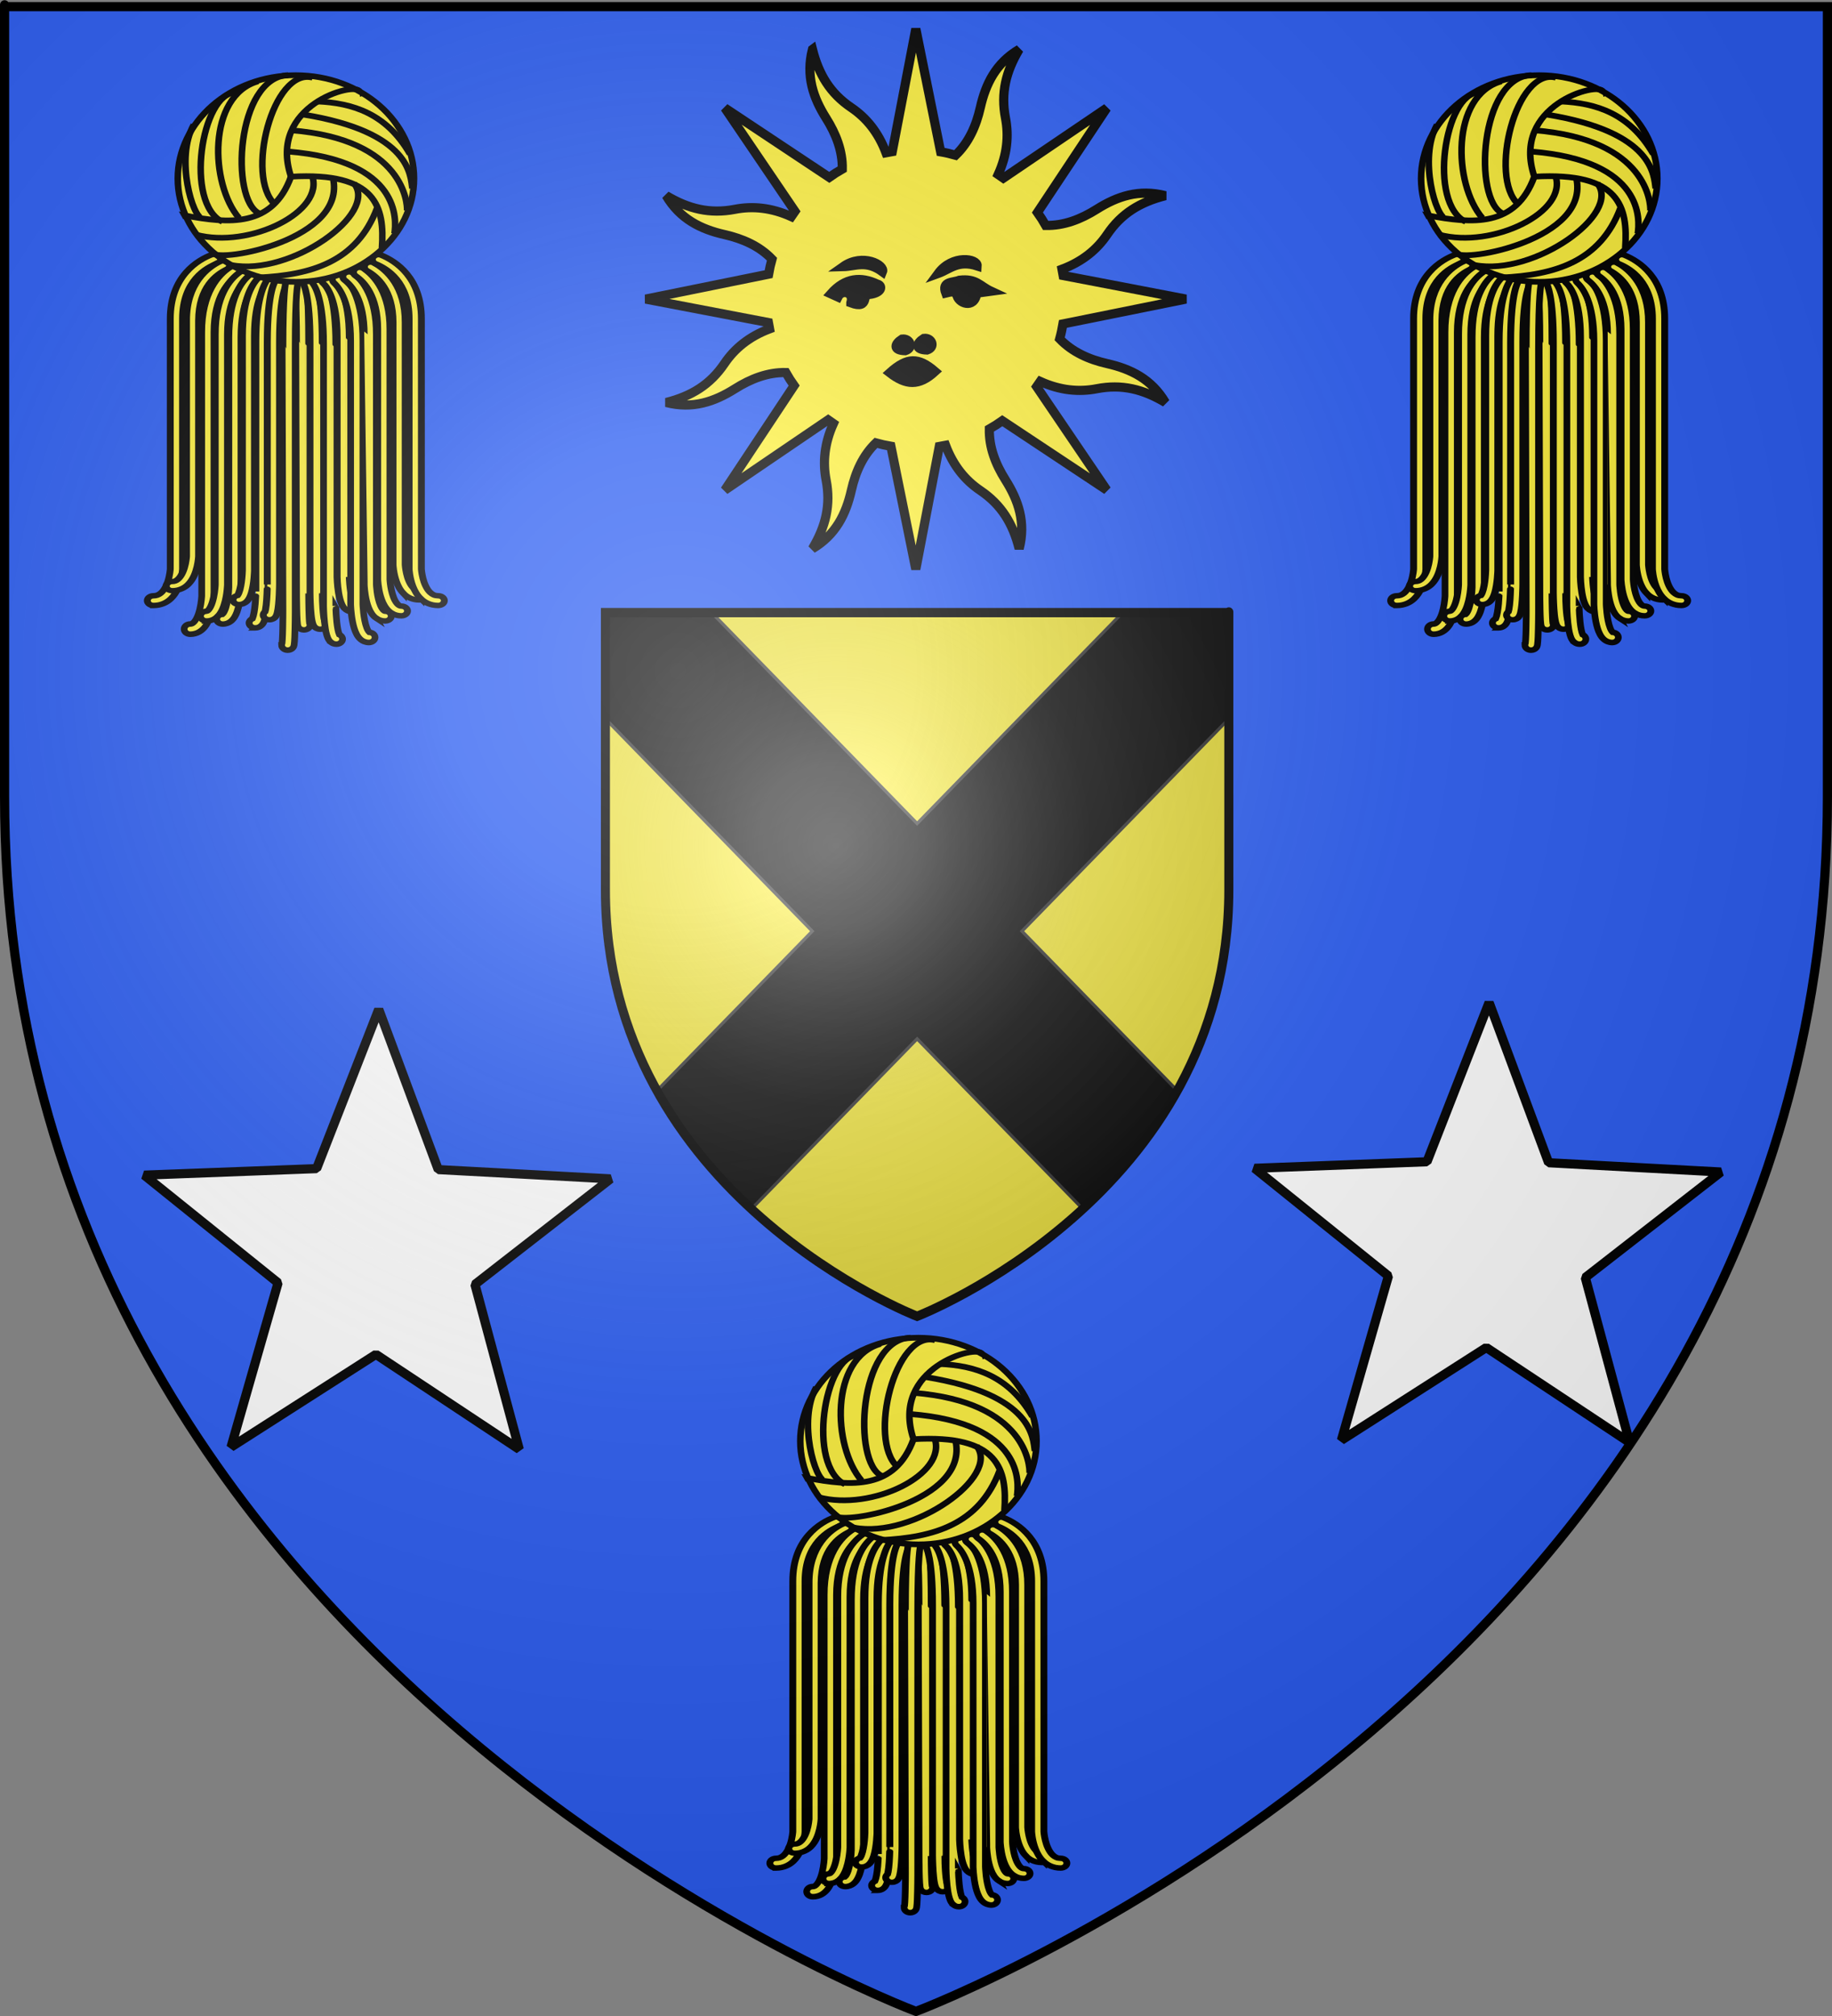 <?xml version="1.0" encoding="UTF-8" standalone="no"?>
<svg
   xmlns:dc="http://purl.org/dc/elements/1.1/"
   xmlns:cc="http://creativecommons.org/ns#"
   xmlns:rdf="http://www.w3.org/1999/02/22-rdf-syntax-ns#"
   xmlns:svg="http://www.w3.org/2000/svg"
   xmlns="http://www.w3.org/2000/svg"
   xmlns:xlink="http://www.w3.org/1999/xlink"
   xmlns:sodipodi="http://sodipodi.sourceforge.net/DTD/sodipodi-0.dtd"
   xmlns:inkscape="http://www.inkscape.org/namespaces/inkscape"
   height="660"
   width="600"
   version="1.0"
   id="svg2"
   sodipodi:version="0.32"
   inkscape:version="0.48.1 r9760"
   sodipodi:docname="Blason_Neuilly-en-Thelle.svg"
   inkscape:export-filename="/Users/olivier/Desktop/Blason Rouge/Blason_Vide_3D.png"
   inkscape:export-xdpi="144"
   inkscape:export-ydpi="144"
   inkscape:output_extension="org.inkscape.output.svg.inkscape">
  <rect width="100%" height="100%" fill="#808080" stroke="none"/>
  <sodipodi:namedview
     inkscape:window-height="679"
     inkscape:window-width="1280"
     inkscape:pageshadow="2"
     inkscape:pageopacity="0.0"
     guidetolerance="10.0"
     gridtolerance="10.0"
     objecttolerance="10.0"
     borderopacity="1.0"
     bordercolor="#666666"
     pagecolor="#ffffff"
     id="base"
     showgrid="false"
     height="660px"
     inkscape:zoom="0.69848485"
     inkscape:cx="300"
     inkscape:cy="330"
     inkscape:window-x="0"
     inkscape:window-y="0"
     inkscape:current-layer="layer3"
     showguides="true"
     inkscape:guide-bbox="true"
     inkscape:window-maximized="0">
    <sodipodi:guide
       orientation="1,0"
       position="300,277.459"
       id="guide3592" />
  </sodipodi:namedview>
  <desc
     id="desc4">Flag of Canton of Valais (Wallis)</desc>
  <defs
     id="defs6">
    <linearGradient
       id="linearGradient2893">
      <stop
         style="stop-color:white;stop-opacity:0.314;"
         offset="0"
         id="stop2895" />
      <stop
         id="stop2897"
         offset="0.19"
         style="stop-color:white;stop-opacity:0.251;" />
      <stop
         style="stop-color:#6b6b6b;stop-opacity:0.125;"
         offset="0.6"
         id="stop2901" />
      <stop
         style="stop-color:black;stop-opacity:0.125;"
         offset="1"
         id="stop2899" />
    </linearGradient>
    <radialGradient
       inkscape:collect="always"
       xlink:href="#linearGradient2893"
       id="radialGradient3163"
       gradientUnits="userSpaceOnUse"
       gradientTransform="matrix(1.353,0,0,1.349,-77.629,-85.747)"
       cx="221.445"
       cy="226.331"
       fx="221.445"
       fy="226.331"
       r="300" />
    <radialGradient
       inkscape:collect="always"
       xlink:href="#linearGradient2893"
       id="radialGradient3435"
       gradientUnits="userSpaceOnUse"
       gradientTransform="matrix(1.353,0,0,1.349,-77.629,-85.747)"
       cx="221.445"
       cy="226.331"
       fx="221.445"
       fy="226.331"
       r="300" />
  </defs>
  <g
     inkscape:groupmode="layer"
     id="layer3"
     inkscape:label="Fond écu"
     style="display:inline">
    <path
       id="path2855"
       style="fill:#2b5df2;fill-opacity:1;fill-rule:evenodd;stroke:none;stroke-width:1px;stroke-linecap:butt;stroke-linejoin:miter;stroke-opacity:1"
       d="M 300,658.5 C 300,658.5 598.5,546.18 598.5,260.728 C 598.5,-24.723 598.5,2.176 598.5,2.176 L 1.5,2.176 L 1.5,260.728 C 1.5,546.18 300,658.5 300,658.5 z "
       sodipodi:nodetypes="cccccc" />
    <g
       id="g2960"
       transform="matrix(0.324,0,0,0.128,252.917,372.295)"
       style="stroke-width:9.839;stroke-miterlimit:4;stroke-dasharray:none;stroke:#000000;stroke-opacity:1">
      <g
         id="g3409"
         transform="matrix(1.064,0,0,2.361,-3.394,509.099)"
         style="stroke-width:6.208;stroke-miterlimit:4;stroke-dasharray:none;stroke:#000000;stroke-opacity:1">
        <g
           transform="translate(-985.551,-26.775)"
           style="display:inline;stroke-width:6.208;stroke-miterlimit:4;stroke-dasharray:none;stroke:#000000;stroke-opacity:1"
           inkscape:label="Fond écu"
           id="layer3-9">
          <g
             id="g3394"
             style="stroke-width:6.208;stroke-miterlimit:4;stroke-dasharray:none;stroke:#000000;stroke-opacity:1">
            <g
               id="g3356"
               transform="translate(710,56)"
               style="stroke-width:6.208;stroke-miterlimit:4;stroke-dasharray:none;stroke:#000000;stroke-opacity:1">
              <g
                 transform="matrix(1.894,0,0,1.713,275.503,-340.684)"
                 style="fill:#fcef3c;stroke-width:3.447;stroke-miterlimit:4;stroke-dasharray:none;stroke:#000000;stroke-opacity:1"
                 id="g2569">
                <path
                   style="fill:#fcef3c;stroke:#000000;stroke-width:3.447;stroke-miterlimit:4;stroke-dasharray:none;stroke-opacity:1"
                   id="path2571"
                   d="m 3.574,518.116 c -1.697,0 -3.073,-1.374 -3.073,-3.071 l 0,0 c 0,-1.698 1.375,-3.072 3.073,-3.072 l 0,0 c 1.495,-0.025 2.466,-0.51 3.547,-1.55 l 0,0 c 1.051,-1.039 2.013,-2.705 2.737,-4.604 l 0,0 c 1.472,-3.796 1.994,-8.374 2.119,-10.122 l 0,0 c 0.03,-0.383 0.042,-0.612 0.045,-0.7 l 0,0 c 0,-3.534 0,-124.9 0,-158.2 l 0,0 c -0.01,-13.38 3.427,-22.81 7.849,-29.234 l 0,0 c 4.415,-6.43 9.724,-9.796 13.206,-11.433 l 0,0 c 1.535,-0.723 3.365,-0.066 4.087,1.471 l 0,0 c 0.723,1.535 0.064,3.364 -1.469,4.087 l 0,0 c -2.75,1.298 -7.087,4.008 -10.759,9.354 l 0,0 c -3.666,5.354 -6.761,13.401 -6.769,25.755 l 0,0 c 0,33.793 0,158.278 0,158.279 l 0,0 -0.003,0.117 c -0.005,0.104 -0.117,3.046 -0.866,6.803 l 0,0 c -0.779,3.757 -2.079,8.352 -5.042,11.911 l 0,0 c -1.932,2.345 -4.946,4.21 -8.588,4.21 l 0,0 c -0.032,-10e-4 -0.063,-10e-4 -0.094,-10e-4 l 0,0 z"
                   inkscape:connector-curvature="0" />
              </g>
              <g
                 transform="matrix(1.894,0,0,1.614,275.503,-311.056)"
                 style="fill:#fcef3c;stroke-width:3.551;stroke-miterlimit:4;stroke-dasharray:none;stroke:#000000;stroke-opacity:1"
                 id="g2573">
                <path
                   style="fill:#fcef3c;stroke:#000000;stroke-width:3.551;stroke-miterlimit:4;stroke-dasharray:none;stroke-opacity:1"
                   id="path2575"
                   d="m 13.027,521.602 c -1.697,0 -3.072,-1.377 -3.072,-3.073 l 0,0 c 0,-1.698 1.375,-3.073 3.072,-3.073 l 0,0 c 1.089,-0.027 1.792,-0.383 2.743,-1.409 l 0,0 c 0.911,-1.016 1.78,-2.711 2.423,-4.628 l 0,0 c 1.313,-3.839 1.775,-8.444 1.886,-10.21 l 0,0 c 0.027,-0.377 0.038,-0.61 0.041,-0.704 l 0,0 c 0,-2.987 0,-124.846 0,-158.225 l 0,0 c -0.083,-24.497 10.358,-35.535 17.011,-39.646 l 0,0 0,0.002 c 1.434,-0.907 3.332,-0.479 4.238,0.955 l 0,0 c 0.906,1.434 0.479,3.331 -0.955,4.238 l 0,0 c -5.034,3.276 -14.066,11.64 -14.149,34.45 l 0,0 c 0,33.793 0,158.278 0,158.279 l 0,0 -0.001,0.104 c -0.005,0.094 -0.104,3.018 -0.76,6.748 l 0,0 c -0.686,3.737 -1.807,8.271 -4.423,11.835 l 0,0 c -1.691,2.341 -4.491,4.356 -7.988,4.356 l 0,0 c -0.022,10e-4 -0.044,10e-4 -0.066,10e-4 l 0,0 z"
                   inkscape:connector-curvature="0" />
              </g>
              <g
                 transform="matrix(1.894,0,0,1.803,275.503,-367.956)"
                 style="fill:#fcef3c;stroke-width:3.36;stroke-miterlimit:4;stroke-dasharray:none;stroke:#000000;stroke-opacity:1"
                 id="g2577">
                <path
                   style="fill:#fcef3c;stroke:#000000;stroke-width:3.36;stroke-miterlimit:4;stroke-dasharray:none;stroke-opacity:1"
                   id="path2579"
                   d="m 22.044,524.647 c -1.698,0 -3.074,-1.377 -3.074,-3.074 l 0,0 c 0,-1.697 1.376,-3.071 3.074,-3.071 l 0,0 c 0.632,-0.022 1.095,-0.212 1.933,-1.244 l 0,0 c 0.783,-1.004 1.556,-2.734 2.117,-4.673 l 0,0 c 1.152,-3.888 1.552,-8.52 1.652,-10.303 l 0,0 c 0.023,-0.378 0.032,-0.616 0.036,-0.715 l 0,0 c 0,-2.476 0,-124.791 0,-158.24 l 0,0 C 27.728,319.604 36.19,308.6 42.081,304.142 l 0,0 0.002,0 c 1.345,-1.032 3.273,-0.778 4.307,0.567 l 0,0 c 1.032,1.348 0.778,3.275 -0.569,4.308 l 0,0 c -4.299,3.356 -11.841,11.96 -11.895,34.31 l 0,0 c 0,33.792 0,158.278 0,158.278 l 0,0 -0.002,0.089 c -0.035,0.177 -0.184,8.855 -2.99,15.618 l 0,0 c -0.971,2.259 -2.247,4.433 -4.423,5.944 l 0,0 c -1.228,0.846 -2.792,1.392 -4.436,1.392 l 0,0 c -0.01,0 -0.02,0 -0.031,-10e-4 l 0,0 z"
                   inkscape:connector-curvature="0" />
              </g>
              <g
                 transform="matrix(1.894,0,0,1.713,275.503,-340.684)"
                 style="fill:#fcef3c;stroke-width:3.447;stroke-miterlimit:4;stroke-dasharray:none;stroke:#000000;stroke-opacity:1"
                 id="g2581">
                <path
                   style="fill:#fcef3c;stroke:#000000;stroke-width:3.447;stroke-miterlimit:4;stroke-dasharray:none;stroke-opacity:1"
                   id="path2583"
                   d="m 30.191,527.914 c -1.697,0 -3.072,-1.375 -3.072,-3.072 l 0,0 c 0,-1.697 1.375,-3.074 3.072,-3.074 l 0,0 c 0.11,-0.008 0.119,0.003 0.309,-0.116 l 0,0 c 0.18,-0.119 0.487,-0.419 0.813,-0.928 l 0,0 c 0.667,-1.012 1.339,-2.785 1.817,-4.747 l 0,0 c 0.987,-3.939 1.328,-8.599 1.413,-10.399 l 0,0 c 0.018,-0.379 0.027,-0.621 0.03,-0.725 l 0,0 c 0,-1.739 0,-124.706 0,-158.26 l 0,0 c -0.032,-23.822 7.157,-34.659 12.233,-39.147 l 0,0 c 1.266,-1.129 3.209,-1.016 4.338,0.252 l 0,0 c 1.127,1.268 1.014,3.208 -0.252,4.337 l 0,0 c -3.535,3.178 -10.141,11.88 -10.173,34.559 l 0,0 c 0,33.793 0,158.279 0,158.279 l 0,0 -0.002,0.075 c -0.029,0.156 -0.161,8.802 -2.505,15.472 l 0,0 c -0.824,2.232 -1.843,4.358 -3.777,5.959 l 0,0 c -1.088,0.894 -2.597,1.536 -4.199,1.536 l 0,0 c -0.016,-10e-4 -0.03,-10e-4 -0.045,-10e-4 l 0,0 z"
                   inkscape:connector-curvature="0" />
              </g>
              <g
                 transform="matrix(1.894,0,0,1.713,275.503,-340.684)"
                 style="fill:#fcef3c;stroke-width:3.447;stroke-miterlimit:4;stroke-dasharray:none;stroke:#000000;stroke-opacity:1"
                 id="g2585">
                <path
                   style="fill:#fcef3c;stroke:#000000;stroke-width:3.447;stroke-miterlimit:4;stroke-dasharray:none;stroke-opacity:1"
                   id="path2587"
                   d="m 38.338,529.874 c -1.697,0 -3.072,-1.376 -3.072,-3.073 l 0,0 c 0,-1.615 1.245,-2.939 2.829,-3.063 l 0,0 c 0.075,-0.076 0.195,-0.217 0.33,-0.432 l 0,0 c 0.444,-0.675 0.972,-2.015 1.37,-3.59 l 0,0 c 0.823,-3.17 1.245,-7.268 1.425,-9.973 l 0,0 c 0.124,-1.808 0.146,-2.971 0.146,-2.975 l 0,0 c 0,-3.158 0,-124.862 0,-158.216 l 0,0 c -0.01,-24.108 5.969,-34.709 10.183,-39.153 l 0,0 c 1.168,-1.231 3.111,-1.284 4.343,-0.115 l 0,0 c 1.231,1.166 1.284,3.109 0.115,4.343 l 0,0 c -2.798,2.95 -8.487,11.758 -8.498,34.926 l 0,0 c 0,33.793 0,158.278 0,158.278 l 0,0 0,0.063 c -0.02,0.131 -0.137,8.755 -2.026,15.313 l 0,0 c -0.677,2.206 -1.447,4.248 -3.095,5.928 l 0,0 c -0.922,0.935 -2.375,1.739 -4.004,1.739 l 0,0 c -0.015,0 -0.03,0 -0.046,0 l 0,0 z"
                   inkscape:connector-curvature="0" />
              </g>
              <g
                 transform="matrix(1.894,0,0,1.605,275.503,-307.482)"
                 style="fill:#fcef3c;stroke-width:3.561;stroke-miterlimit:4;stroke-dasharray:none;stroke:#000000;stroke-opacity:1"
                 id="g2589">
                <path
                   style="fill:#fcef3c;stroke:#000000;stroke-width:3.561;stroke-miterlimit:4;stroke-dasharray:none;stroke-opacity:1"
                   id="path2591"
                   d="m 46.485,531.613 c -1.698,0 -3.074,-1.375 -3.074,-3.071 l 0,0 c 0,-1.422 0.964,-2.617 2.275,-2.969 l 0,0 c 0.039,-0.066 0.083,-0.147 0.129,-0.241 l 0,0 c 0.363,-0.712 0.789,-2.107 1.104,-3.714 l 0,0 c 0.653,-3.235 0.982,-7.362 1.123,-10.088 l 0,0 c 0.095,-1.788 0.115,-2.959 0.115,-2.959 l 0,0 C 48.156,508.115 48.156,384.025 48.156,350.294 l 0,0 c 0.009,-25.938 5.346,-35.979 8.63,-39.826 l 0,0 c 1.107,-1.286 3.046,-1.432 4.334,-0.324 l 0,0 c 1.284,1.105 1.429,3.046 0.323,4.331 l 0,0 c -1.891,2.163 -7.151,10.666 -7.142,35.819 l 0,0 c 0,33.794 0,158.277 0,158.325 l 0,0 c -0.014,0.106 -0.112,8.714 -1.558,15.146 l 0,0 c -0.526,2.176 -1.07,4.104 -2.375,5.824 l 0,0 c -0.72,0.948 -2.083,2.023 -3.876,2.023 l 0,0 c -10e-4,0.001 -0.004,0.001 -0.007,0.001 l 0,0 z"
                   inkscape:connector-curvature="0" />
              </g>
              <g
                 transform="matrix(1.894,0,0,1.713,275.503,-340.684)"
                 style="fill:#fcef3c;stroke-width:3.447;stroke-miterlimit:4;stroke-dasharray:none;stroke:#000000;stroke-opacity:1"
                 id="g2593">
                <path
                   style="fill:#fcef3c;stroke:#000000;stroke-width:3.447;stroke-miterlimit:4;stroke-dasharray:none;stroke-opacity:1"
                   id="path2595"
                   d="m 54.633,532.264 c -1.698,0 -3.074,-1.377 -3.074,-3.073 l 0,0 c 0,-1.164 0.647,-2.176 1.601,-2.697 l 0,0 c 0.02,-0.053 0.042,-0.109 0.063,-0.172 l 0,0 c 0.287,-0.79 0.599,-2.242 0.83,-3.885 l 0,0 c 0.477,-3.309 0.71,-7.462 0.813,-10.212 l 0,0 c 0.069,-1.835 0.083,-3.036 0.083,-3.005 l 0,0 c 0,0 0,-124.484 0,-158.277 l 0,0 C 54.971,324.46 58.9,314.866 61.21,311.238 l 0,0 0.002,0 c 0.921,-1.423 2.823,-1.83 4.248,-0.909 l 0,0 c 1.423,0.922 1.831,2.824 0.908,4.249 l 0,0 c -1.272,1.899 -5.296,10.483 -5.274,36.365 l 0,0 c 0,33.793 0,158.277 0,158.313 l 0,0 c -0.005,0.064 -0.078,7.647 -0.917,13.759 l 0,0 c -0.29,2.059 -0.636,3.929 -1.229,5.546 l 0,0 c -0.375,0.925 -0.726,1.825 -1.788,2.765 l 0,0 c -0.555,0.481 -1.479,0.938 -2.498,0.938 l 0,0 c -0.011,0 -0.02,0 -0.029,0 l 0,0 z"
                   inkscape:connector-curvature="0" />
              </g>
              <g
                 transform="matrix(1.894,0,0,1.659,273.503,-322.165)"
                 style="fill:#fcef3c;stroke-width:3.502;stroke-miterlimit:4;stroke-dasharray:none;stroke:#000000;stroke-opacity:1"
                 id="g2597">
                <path
                   style="fill:#fcef3c;stroke:#000000;stroke-width:3.502;stroke-miterlimit:4;stroke-dasharray:none;stroke-opacity:1"
                   id="path2599"
                   d="m 62.779,533.14 c -1.696,0 -3.072,-1.376 -3.072,-3.072 l 0,0 c 0,-0.841 0.337,-1.603 0.884,-2.157 l 0,0 c 0.081,-0.326 0.183,-0.83 0.267,-1.416 l 0,0 c 0.255,-1.693 0.45,-4.135 0.581,-6.579 l 0,0 c 0.266,-4.893 0.3,-9.817 0.3,-9.816 l 0,0 c 0,-0.018 0,-124.489 0,-158.279 l 0,0 c 0.078,-34.055 3.79,-39.673 4.587,-40.95 l 0,0 0,0.002 c 1.017,-1.359 2.942,-1.638 4.301,-0.621 l 0,0 c 1.306,0.978 1.612,2.798 0.729,4.146 l 0,0 c -0.003,0.004 -0.006,0.009 -0.008,0.015 l 0,0 c -0.041,0.078 -0.147,0.3 -0.295,0.707 l 0,0 c -0.297,0.815 -0.757,2.372 -1.23,5.016 l 0,0 c -0.948,5.288 -1.941,14.911 -1.939,31.687 l 0,0 c 0,33.793 0,158.277 0,158.3 l 0,0 c 0,0.02 -0.022,3.195 -0.168,7.049 l 0,0 c -0.155,3.877 -0.402,8.323 -0.958,11.294 l 0,0 c -0.176,0.875 -0.338,1.608 -0.726,2.453 l 0,0 c -0.238,0.446 -0.484,1.008 -1.359,1.641 l 0,0 c -0.444,0.307 -1.132,0.584 -1.867,0.584 l 0,0 c -0.009,-0.004 -0.018,-0.004 -0.027,-0.004 l 0,0 z"
                   inkscape:connector-curvature="0" />
              </g>
              <g
                 transform="matrix(1.894,0,0,1.713,275.503,-340.684)"
                 style="fill:#fcef3c;stroke-width:3.447;stroke-miterlimit:4;stroke-dasharray:none;stroke:#000000;stroke-opacity:1"
                 id="g2601">
                <path
                   style="fill:#fcef3c;stroke:#000000;stroke-width:3.447;stroke-miterlimit:4;stroke-dasharray:none;stroke-opacity:1"
                   id="path2603"
                   d="M 76.871,532.661 C 76.5,532.28 76.367,532.009 76.26,531.805 l 0,0 c -0.193,-0.404 -0.234,-0.611 -0.287,-0.81 l 0,0 c -0.088,-0.375 -0.123,-0.662 -0.164,-1.005 l 0,0 c -0.075,-0.667 -0.129,-1.483 -0.178,-2.455 l 0,0 c -0.096,-1.935 -0.162,-4.447 -0.206,-6.961 l 0,0 c -0.091,-5.024 -0.102,-10.024 -0.102,-10.04 l 0,0 c -0.002,-10e-4 -0.002,-124.485 0,-158.278 l 0,0 c 0.009,-31.58 -1.189,-38.211 -1.249,-38.424 l 0,0 0.002,0 c -0.373,-1.628 0.623,-3.26 2.25,-3.666 l 0,0 c 1.646,-0.41 3.313,0.59 3.724,2.236 l 0,0 c 0.132,0.645 1.398,5.937 1.415,39.854 l 0,0 c 0,33.793 0,158.277 0,158.271 l 0,0 c 0,0.017 0.022,9.577 0.242,15.366 l 0,0 c 0.052,1.526 0.147,2.898 0.209,3.451 l 0,0 c 0.146,0.357 0.227,0.749 0.227,1.159 l 0,0 c 0,1.696 -1.374,3.072 -3.071,3.072 l 0,0 C 78,533.577 77.21,533.018 76.871,532.661 l 0,0 z M 74.09,313.889 c 0,0 0,0 0,0 l 0,0 -0.002,-0.001 0.002,0.001 0,0 z"
                   inkscape:connector-curvature="0" />
              </g>
              <g
                 transform="matrix(1.894,0,0,1.713,275.503,-340.684)"
                 style="fill:#fcef3c;stroke-width:3.447;stroke-miterlimit:4;stroke-dasharray:none;stroke:#000000;stroke-opacity:1"
                 id="g2605">
                <path
                   style="fill:#fcef3c;stroke:#000000;stroke-width:3.447;stroke-miterlimit:4;stroke-dasharray:none;stroke-opacity:1"
                   id="path2607"
                   d="m 85.324,532.556 c -0.46,-0.315 -0.733,-0.642 -0.938,-0.92 l 0,0 c -0.393,-0.561 -0.555,-0.999 -0.713,-1.439 l 0,0 c -0.288,-0.866 -0.456,-1.76 -0.613,-2.797 l 0,0 c -0.306,-2.05 -0.498,-4.602 -0.64,-7.15 l 0,0 c -0.275,-5.085 -0.308,-10.104 -0.308,-10.15 l 0,0 c 0,-0.002 0,-124.486 0,-158.279 l 0,0 c 0.032,-29.473 -3.147,-36.912 -3.467,-37.416 l 0,0 -0.003,-0.006 c -0.885,-1.347 -0.581,-3.169 0.728,-4.147 l 0,0 c 1.358,-1.017 3.283,-0.739 4.299,0.619 l 0,0 c 0.797,1.277 4.509,6.896 4.586,40.95 l 0,0 c 0,33.793 0,158.277 0,158.259 l 0,0 c 0.001,0.005 0.015,2.207 0.106,5.153 l 0,0 c 0.09,2.944 0.258,6.628 0.552,9.444 l 0,0 c 0.126,1.376 0.347,2.629 0.49,3.234 l 0,0 c 0.546,0.555 0.884,1.316 0.884,2.157 l 0,0 c 0,1.696 -1.374,3.072 -3.07,3.072 l 0,0 c -0.01,0 -0.019,0 -0.027,0 l 0,0 c -0.735,0 -1.423,-0.277 -1.866,-0.584 l 0,0 z m 4.186,-4.285 0,0 0,0 0,0 0,0 z"
                   inkscape:connector-curvature="0" />
              </g>
              <g
                 transform="matrix(1.894,0,0,1.793,275.503,-365.596)"
                 style="fill:#fcef3c;stroke-width:3.369;stroke-miterlimit:4;stroke-dasharray:none;stroke:#000000;stroke-opacity:1"
                 id="g2609">
                <path
                   style="fill:#fcef3c;stroke:#000000;stroke-width:3.369;stroke-miterlimit:4;stroke-dasharray:none;stroke-opacity:1"
                   id="path2611"
                   d="m 92.837,531.326 c -0.582,-0.491 -0.923,-0.996 -1.201,-1.48 l 0,0 c -0.537,-0.968 -0.839,-1.944 -1.116,-3.033 l 0,0 c -0.534,-2.157 -0.858,-4.746 -1.096,-7.33 l 0,0 c -0.465,-5.145 -0.519,-10.181 -0.521,-10.262 l 0,0 c 0,0 0,-124.484 0,-158.277 l 0,0 c 0.022,-25.902 -4.009,-34.477 -5.277,-36.37 l 0,0 0.002,0.002 c -0.925,-1.424 -0.52,-3.327 0.903,-4.25 l 0,0 c 1.422,-0.924 3.325,-0.52 4.249,0.904 l 0,0 c 2.309,3.621 6.245,13.208 6.267,39.714 l 0,0 c 0,33.788 0,158.248 0,158.244 l 0,0 c 0.003,0.005 0.024,2.112 0.168,4.967 l 0,0 c 0.142,2.849 0.41,6.435 0.865,9.178 l 0,0 c 0.206,1.371 0.54,2.584 0.754,3.16 l 0,0 c 0.955,0.521 1.603,1.535 1.603,2.699 l 0,0 c 0,1.696 -1.376,3.072 -3.072,3.072 l 0,0 c -0.011,0 -0.022,0 -0.033,0 l 0,0 c -1.018,-10e-4 -1.94,-0.458 -2.495,-0.938 l 0,0 z"
                   inkscape:connector-curvature="0" />
              </g>
              <g
                 transform="matrix(1.894,0,0,1.641,275.503,-318.55)"
                 style="fill:#fcef3c;stroke-width:3.521;stroke-miterlimit:4;stroke-dasharray:none;stroke:#000000;stroke-opacity:1"
                 id="g2613">
                <path
                   style="fill:#fcef3c;stroke:#000000;stroke-width:3.521;stroke-miterlimit:4;stroke-dasharray:none;stroke-opacity:1"
                   id="path2615"
                   d="M 99.628,529.589 C 98.859,528.604 98.4,527.558 98,526.431 l 0,0 c -0.774,-2.244 -1.233,-4.875 -1.568,-7.488 l 0,0 C 95.775,513.737 95.7,508.682 95.697,508.572 l 0,0 c 0,-10e-4 0,-124.484 0,-158.278 l 0,0 c 0.006,-25.168 -5.259,-33.666 -7.146,-35.822 l 0,0 c -1.108,-1.285 -0.966,-3.224 0.32,-4.332 l 0,0 c 1.284,-1.109 3.224,-0.965 4.334,0.321 l 0,0 c 3.284,3.842 8.629,13.88 8.635,39.833 l 0,0 c 0,33.794 0,158.277 0,158.229 l 0,0 c 0,0 0.009,0.503 0.04,1.385 l 0,0 c 0.035,0.881 0.092,2.12 0.192,3.535 l 0,0 c 0.196,2.824 0.573,6.381 1.192,9.05 l 0,0 c 0.301,1.418 0.774,2.602 1.04,3.079 l 0,0 c 1.313,0.35 2.28,1.547 2.28,2.971 l 0,0 c 0,1.696 -1.376,3.071 -3.072,3.071 l 0,0 c -0.003,0 -0.006,0 -0.009,0 l 0,0 c -1.792,-10e-4 -3.158,-1.076 -3.875,-2.025 l 0,0 z"
                   inkscape:connector-curvature="0" />
              </g>
              <g
                 transform="matrix(1.894,0,0,1.803,275.503,-368.405)"
                 style="fill:#fcef3c;stroke-width:3.36;stroke-miterlimit:4;stroke-dasharray:none;stroke:#000000;stroke-opacity:1"
                 id="g2617">
                <path
                   style="fill:#fcef3c;stroke:#000000;stroke-width:3.36;stroke-miterlimit:4;stroke-dasharray:none;stroke-opacity:1"
                   id="path2619"
                   d="m 107.609,528.134 c -0.961,-0.954 -1.586,-2.043 -2.11,-3.198 l 0,0 c -1.024,-2.308 -1.621,-4.983 -2.057,-7.627 l 0,0 c -0.855,-5.26 -0.951,-10.336 -0.955,-10.415 l 0,0 -0.002,-0.063 c 0,0 0,-124.485 0,-158.278 l 0,0 c -0.008,-22.777 -5.511,-31.679 -8.353,-34.771 l 0,0 0.002,0.002 c -1.148,-1.252 -1.067,-3.195 0.183,-4.342 l 0,0 c 1.25,-1.147 3.193,-1.066 4.341,0.183 l 0,0 c 4.204,4.581 9.982,15.222 9.973,38.929 l 0,0 c 0,33.558 0,156.551 0,158.261 l 0,0 c 0.005,0.145 0.019,0.637 0.056,1.407 l 0,0 c 0.047,0.924 0.126,2.223 0.266,3.694 l 0,0 c 0.27,2.934 0.802,6.593 1.636,9.141 l 0,0 c 0.427,1.439 1.069,2.419 1.306,2.683 l 0,0 c 1.588,0.12 2.837,1.444 2.837,3.063 l 0,0 c 0,1.697 -1.375,3.073 -3.072,3.073 l 0,0 c -0.015,0 -0.03,0 -0.046,0 l 0,0 c -1.63,-0.002 -3.085,-0.807 -4.005,-1.742 l 0,0 z"
                   inkscape:connector-curvature="0" />
              </g>
              <g
                 transform="matrix(1.894,0,0,1.713,275.503,-340.684)"
                 style="fill:#fcef3c;stroke-width:3.447;stroke-miterlimit:4;stroke-dasharray:none;stroke:#000000;stroke-opacity:1"
                 id="g2621">
                <path
                   style="fill:#fcef3c;stroke:#000000;stroke-width:3.447;stroke-miterlimit:4;stroke-dasharray:none;stroke-opacity:1"
                   id="path2623"
                   d="m 115.562,526.377 c -1.113,-0.904 -1.905,-2.01 -2.552,-3.181 l 0,0 c -1.274,-2.352 -2.016,-5.072 -2.555,-7.741 l 0,0 c -1.055,-5.316 -1.169,-10.41 -1.176,-10.509 l 0,0 0,-0.075 c -0.002,0 -0.002,-124.486 -0.002,-158.279 l 0,0 c -0.025,-21.864 -6.182,-30.742 -9.776,-34.194 l 0,0 c -1.229,-1.169 -1.276,-3.113 -0.105,-4.342 l 0,0 c 1.17,-1.229 3.114,-1.277 4.344,-0.105 l 0,0 c 5.041,4.78 11.708,15.672 11.684,38.642 l 0,0 c 0,33.459 0,155.825 0,158.242 l 0,0 c 0.005,0.13 0.019,0.577 0.061,1.292 l 0,0 c 0.051,0.856 0.14,2.067 0.292,3.446 l 0,0 c 0.296,2.758 0.877,6.226 1.795,8.777 l 0,0 c 0.587,1.707 1.398,2.926 1.842,3.238 l 0,0 c 0.261,0.189 0.272,0.167 0.394,0.182 l 0,0 c 1.696,0 3.071,1.374 3.071,3.071 l 0,0 c 0,1.697 -1.375,3.072 -3.071,3.072 l 0,0 c -0.016,0 -0.03,0 -0.045,0 l 0,0 c -1.605,10e-4 -3.113,-0.642 -4.201,-1.536 l 0,0 z"
                   inkscape:connector-curvature="0" />
              </g>
              <g
                 transform="matrix(1.894,0,0,1.713,275.503,-340.684)"
                 style="fill:#fcef3c;stroke-width:3.447;stroke-miterlimit:4;stroke-dasharray:none;stroke:#000000;stroke-opacity:1"
                 id="g2625">
                <path
                   style="fill:#fcef3c;stroke:#000000;stroke-width:3.447;stroke-miterlimit:4;stroke-dasharray:none;stroke-opacity:1"
                   id="path2627"
                   d="m 123.485,523.256 c -1.246,-0.851 -2.191,-1.952 -2.958,-3.133 l 0,0 c -1.521,-2.374 -2.412,-5.14 -3.055,-7.831 l 0,0 c -1.257,-5.369 -1.393,-10.484 -1.401,-10.599 l 0,0 -0.001,-0.089 c 0,0 0,-124.486 0,-158.278 l 0,0 c -0.041,-21.023 -6.743,-29.879 -11.089,-33.654 l 0,0 c -1.288,-1.104 -1.438,-3.045 -0.332,-4.333 l 0,0 c 1.104,-1.287 3.043,-1.435 4.333,-0.33 l 0,0 c 5.814,4.941 13.274,16.007 13.231,38.317 l 0,0 c 0,33.375 0,155.222 0,158.221 l 0,0 c 0.005,0.123 0.021,0.563 0.071,1.278 l 0,0 c 0.06,0.85 0.164,2.052 0.342,3.422 l 0,0 c 0.35,2.733 1.027,6.168 2.097,8.674 l 0,0 c 0.692,1.682 1.582,2.853 2.216,3.253 l 0,0 c 0.371,0.24 0.612,0.317 1.013,0.327 l 0,0 c 1.697,0 3.072,1.374 3.072,3.071 l 0,0 c 0,1.697 -1.375,3.072 -3.072,3.072 l 0,0 c -0.012,0 -0.024,0 -0.037,0 l 0,0 c -1.643,10e-4 -3.204,-0.544 -4.43,-1.388 l 0,0 z"
                   inkscape:connector-curvature="0" />
              </g>
              <g
                 transform="matrix(1.894,0,0,1.659,275.503,-324.421)"
                 style="fill:#fcef3c;stroke-width:3.503;stroke-miterlimit:4;stroke-dasharray:none;stroke:#000000;stroke-opacity:1"
                 id="g2629">
                <path
                   style="fill:#fcef3c;stroke:#000000;stroke-width:3.503;stroke-miterlimit:4;stroke-dasharray:none;stroke-opacity:1"
                   id="path2631"
                   d="m 128.918,517.243 c -1.76,-2.377 -2.808,-5.183 -3.554,-7.896 l 0,0 c -1.462,-5.419 -1.62,-10.556 -1.63,-10.687 l 0,0 -0.002,-0.104 c 0,-10e-4 0,-124.486 0,-158.279 l 0,0 c -0.064,-21.315 -7.981,-29.995 -13.096,-33.741 l 0,0 c -1.379,-0.989 -1.695,-2.907 -0.705,-4.287 l 0,0 c 0.989,-1.379 2.908,-1.693 4.286,-0.705 l 0,0 c 6.651,4.696 15.724,15.859 15.66,38.733 l 0,0 c 0,33.376 0,155.223 0,158.224 l 0,0 c 0.002,0.061 0.007,0.181 0.019,0.369 l 0,0 c 0.017,0.291 0.045,0.722 0.095,1.257 l 0,0 c 0.095,1.073 0.264,2.57 0.554,4.214 l 0,0 c 0.553,3.284 1.719,7.175 3.297,9.226 l 0,0 c 1.092,1.39 1.912,1.859 3.129,1.887 l 0,0 c 1.697,0 3.072,1.375 3.072,3.073 l 0,0 c 0,1.696 -1.375,3.071 -3.072,3.071 l 0,0 c -0.023,0.001 -0.046,0.001 -0.069,0.001 l 0,0 c -3.496,-0.001 -6.295,-2.016 -7.984,-4.356 l 0,0 z"
                   inkscape:connector-curvature="0" />
              </g>
              <g
                 transform="matrix(1.894,0,0,1.713,275.503,-340.684)"
                 style="fill:#fcef3c;stroke-width:3.447;stroke-miterlimit:4;stroke-dasharray:none;stroke:#000000;stroke-opacity:1"
                 id="g2633">
                <path
                   style="fill:#fcef3c;stroke:#000000;stroke-width:3.447;stroke-miterlimit:4;stroke-dasharray:none;stroke-opacity:1"
                   id="path2635"
                   d="m 137.74,513.906 c -1.989,-2.368 -3.196,-5.209 -4.046,-7.944 l 0,0 c -1.671,-5.461 -1.848,-10.623 -1.861,-10.77 l 0,0 -0.004,-0.117 c 0,-10e-4 0,-124.486 0,-158.279 l 0,0 c -0.007,-11.827 -2.846,-19.708 -6.302,-25.054 l 0,0 c -3.461,-5.343 -7.609,-8.206 -10.488,-9.691 l 0,0 c -1.51,-0.777 -2.103,-2.63 -1.325,-4.138 l 0,0 c 0.775,-1.508 2.628,-2.103 4.138,-1.325 l 0,0 c 3.607,1.853 8.688,5.41 12.832,11.814 l 0,0 c 4.152,6.396 7.299,15.583 7.291,28.394 l 0,0 c 0,33.313 0,154.756 0,158.204 l 0,0 c 0.002,0.058 0.008,0.175 0.021,0.365 l 0,0 c 0.019,0.288 0.051,0.712 0.104,1.245 l 0,0 c 0.107,1.063 0.299,2.548 0.625,4.18 l 0,0 c 0.626,3.263 1.919,7.095 3.706,9.148 l 0,0 c 1.223,1.383 2.299,2.002 3.992,2.034 l 0,0 c 1.695,0 3.071,1.374 3.071,3.072 l 0,0 c 0,1.694 -1.376,3.071 -3.071,3.071 l 0,0 c -0.031,0 -0.063,0 -0.094,0 l 0,0 c -3.642,10e-4 -6.657,-1.865 -8.589,-4.209 l 0,0 z"
                   inkscape:connector-curvature="0" />
              </g>
              <g
                 transform="matrix(1.894,0,0,1.802,275.503,-366.254)"
                 style="fill:#fcef3c;stroke-width:3.361;stroke-miterlimit:4;stroke-dasharray:none;stroke:#000000;stroke-opacity:1"
                 id="g2637">
                <path
                   style="fill:#fcef3c;stroke:#000000;stroke-width:3.361;stroke-miterlimit:4;stroke-dasharray:none;stroke-opacity:1"
                   id="path2639"
                   d="m 67.854,530.502 c 0,-0.409 0.08,-0.8 0.226,-1.157 l 0,0 c 0.001,-0.015 0.003,-0.03 0.005,-0.046 l 0,0 c 0.047,-0.425 0.102,-1.169 0.146,-2.07 l 0,0 c 0.09,-1.811 0.156,-4.289 0.2,-6.769 l 0,0 c 0.09,-4.959 0.102,-9.924 0.102,-9.927 l 0,0 c -0.001,-0.001 -0.001,-124.485 0,-158.278 l 0,0 c 0.017,-33.917 1.283,-39.209 1.415,-39.854 l 0,0 0,0.002 c 0.411,-1.646 2.079,-2.648 3.723,-2.238 l 0,0 c 1.628,0.404 2.625,2.039 2.251,3.666 l 0,0 0,0 c -0.002,0.011 -0.01,0.051 -0.023,0.128 l 0,0 c -0.025,0.15 -0.071,0.443 -0.127,0.914 l 0,0 c -0.115,0.943 -0.277,2.606 -0.439,5.337 l 0,0 c -0.326,5.461 -0.657,15.188 -0.657,32.045 l 0,0 c 0,33.793 0,158.277 0,158.285 l 0,0 c 0,0.018 -0.021,8.991 -0.226,14.992 l 0,0 c -0.072,2.024 -0.15,3.643 -0.299,4.758 l 0,0 c -0.047,0.32 -0.074,0.572 -0.222,1.045 l 0,0 c -0.119,0.258 -0.121,0.575 -0.803,1.325 l 0,0 c -0.339,0.357 -1.127,0.916 -2.2,0.916 l 0,0 c -1.696,10e-4 -3.072,-1.377 -3.072,-3.074 l 0,0 z"
                   inkscape:connector-curvature="0" />
              </g>
            </g>
            <g
               id="g3302"
               transform="translate(376,70)"
               style="stroke-width:6.208;stroke-miterlimit:4;stroke-dasharray:none;stroke:#000000;stroke-opacity:1">
              <path
                 id="path2714"
                 d="m 863.84,70.341 c 0,61.793 -50.278,111.945 -112.227,111.945 -61.949,0 -112.227,-50.151 -112.227,-111.945 0,-61.793 50.278,-111.945 112.227,-111.945 61.95,0 112.227,50.151 112.227,111.945 z"
                 style="fill:#fcef3c;fill-rule:evenodd;stroke:#000000;stroke-width:6.208;stroke-linecap:butt;stroke-linejoin:miter;stroke-miterlimit:4;stroke-opacity:1;stroke-dasharray:none"
                 inkscape:connector-curvature="0" />
              <path
                 sodipodi:nodetypes="csc"
                 id="path2717"
                 d="m 746.963,68.305 c -22.702,-77.57 61.361,-103.427 65.102,-92.303 0.863,2.567 0,2.715 0,2.715"
                 style="fill:none;stroke:#000000;stroke-width:6.208;stroke-linecap:butt;stroke-linejoin:miter;stroke-miterlimit:4;stroke-opacity:1;stroke-dasharray:none"
                 inkscape:connector-curvature="0" />
              <path
                 sodipodi:nodetypes="cccc"
                 id="path3493"
                 d="m 647.317,113.1 -1.329,-2.715 c 42.068,8.98 83.201,13.208 100.974,-42.079 81.184,-5.437 89.071,32.809 86.36,77.372"
                 style="fill:none;stroke:#000000;stroke-width:6.208;stroke-linecap:butt;stroke-linejoin:miter;stroke-miterlimit:4;stroke-opacity:1;stroke-dasharray:none"
                 inkscape:connector-curvature="0" />
              <path
                 sodipodi:nodetypes="cc"
                 id="path3495"
                 d="M 681.861,117.172 C 645.487,97.499 661.89,-22.309 693.819,-22.641"
                 style="fill:none;stroke:#000000;stroke-width:6.208;stroke-linecap:butt;stroke-linejoin:miter;stroke-miterlimit:4;stroke-opacity:1;stroke-dasharray:none"
                 inkscape:connector-curvature="0" />
              <path
                 sodipodi:nodetypes="cc"
                 id="path3497"
                 d="M 716.719,108.027 C 688.941,93.757 694.634,-39.487 744.306,-41.644"
                 style="fill:none;stroke:#000000;stroke-width:6.208;stroke-linecap:butt;stroke-linejoin:miter;stroke-miterlimit:4;stroke-opacity:1;stroke-dasharray:none"
                 inkscape:connector-curvature="0" />
              <path
                 sodipodi:nodetypes="cc"
                 id="path3499"
                 d="m 746.963,18.081 c 108.016,9.71 110.576,80.051 110.274,86.874"
                 style="fill:none;stroke:#000000;stroke-width:6.208;stroke-linecap:butt;stroke-linejoin:miter;stroke-miterlimit:4;stroke-opacity:1;stroke-dasharray:none"
                 inkscape:connector-curvature="0" />
              <path
                 sodipodi:nodetypes="cc"
                 id="path3501"
                 d="m 772.207,-13.139 c 32.803,1.684 65.289,12.664 87.688,56.867"
                 style="fill:none;stroke:#000000;stroke-width:6.208;stroke-linecap:butt;stroke-linejoin:miter;stroke-miterlimit:4;stroke-opacity:1;stroke-dasharray:none"
                 inkscape:connector-curvature="0" />
              <path
                 sodipodi:nodetypes="cc"
                 id="path3503"
                 d="M 786.821,69.663 C 800.229,136.555 679.374,161.707 672.561,151.107"
                 style="fill:none;stroke:#000000;stroke-width:6.208;stroke-linecap:butt;stroke-linejoin:miter;stroke-miterlimit:4;stroke-opacity:1;stroke-dasharray:none"
                 inkscape:connector-curvature="0" />
              <path
                 sodipodi:nodetypes="cc"
                 id="path3505"
                 d="M 828.694,102.381 C 809.408,160.771 765.874,174.82 716.076,177.54"
                 style="fill:none;stroke:#000000;stroke-width:6.208;stroke-linecap:butt;stroke-linejoin:miter;stroke-miterlimit:4;stroke-opacity:1;stroke-dasharray:none"
                 inkscape:connector-curvature="0" />
              <path
                 sodipodi:nodetypes="cc"
                 transform="translate(983.551,48.083)"
                 id="path2516"
                 d="m -252,49.993 c -28.091,-29.242 -2.082,-148.328 36,-137"
                 style="fill:none;stroke:#000000;stroke-width:6.208;stroke-linecap:butt;stroke-linejoin:miter;stroke-miterlimit:4;stroke-opacity:1;stroke-dasharray:none"
                 inkscape:connector-curvature="0" />
              <path
                 style="fill:none;stroke:#000000;stroke-width:6.208;stroke-linecap:butt;stroke-linejoin:miter;stroke-miterlimit:4;stroke-opacity:1;stroke-dasharray:none"
                 d="m 697.551,113.077 c -27.651,-36.797 -30.224,-132.473 18,-148"
                 id="path3288"
                 sodipodi:nodetypes="cc"
                 inkscape:connector-curvature="0" />
              <path
                 sodipodi:nodetypes="cc"
                 id="path3290"
                 d="m 662.551,113.077 c -8.633,0.741 -25.969,-64.338 -8,-101"
                 style="fill:none;stroke:#000000;stroke-width:6.208;stroke-linecap:butt;stroke-linejoin:miter;stroke-miterlimit:4;stroke-opacity:1;stroke-dasharray:none"
                 inkscape:connector-curvature="0" />
              <path
                 style="fill:none;stroke:#000000;stroke-width:6.208;stroke-linecap:butt;stroke-linejoin:miter;stroke-miterlimit:4;stroke-opacity:1;stroke-dasharray:none"
                 d="M 766.821,66.663 C 779.924,106.227 707.387,146.72 656.561,131.107"
                 id="path3292"
                 sodipodi:nodetypes="cc"
                 inkscape:connector-curvature="0" />
              <path
                 sodipodi:nodetypes="cc"
                 id="path3294"
                 d="M 806.821,75.663 C 830.043,108.313 746.982,176.228 690.561,164.107"
                 style="fill:none;stroke:#000000;stroke-width:6.208;stroke-linecap:butt;stroke-linejoin:miter;stroke-miterlimit:4;stroke-opacity:1;stroke-dasharray:none"
                 inkscape:connector-curvature="0" />
              <path
                 style="fill:none;stroke:#000000;stroke-width:6.208;stroke-linecap:butt;stroke-linejoin:miter;stroke-miterlimit:4;stroke-opacity:1;stroke-dasharray:none"
                 d="m 743.963,41.081 c 108.016,9.71 103.14,74.999 101.274,88.874"
                 id="path3298"
                 sodipodi:nodetypes="cc"
                 inkscape:connector-curvature="0" />
              <path
                 sodipodi:nodetypes="cc"
                 id="path3300"
                 d="M 758.963,1.081 C 861.176,20.073 860.4,67.538 862.237,80.955"
                 style="fill:none;stroke:#000000;stroke-width:6.208;stroke-linecap:butt;stroke-linejoin:miter;stroke-miterlimit:4;stroke-opacity:1;stroke-dasharray:none"
                 inkscape:connector-curvature="0" />
            </g>
          </g>
        </g>
        <g
           transform="translate(-985.551,-26.775)"
           inkscape:label="Meubles"
           id="layer4-1"
           style="stroke-width:6.208;stroke-miterlimit:4;stroke-dasharray:none;stroke:#000000;stroke-opacity:1" />
        <g
           transform="translate(-985.551,-26.775)"
           inkscape:label="Reflet final"
           id="layer2-7"
           style="stroke-width:6.208;stroke-miterlimit:4;stroke-dasharray:none;stroke:#000000;stroke-opacity:1" />
        <g
           transform="translate(-985.551,-26.775)"
           inkscape:label="Contour final"
           id="layer1-2"
           style="stroke-width:6.208;stroke-miterlimit:4;stroke-dasharray:none;stroke:#000000;stroke-opacity:1" />
      </g>
    </g>
    <path
       sodipodi:type="star"
       style="fill:#ffffff;fill-opacity:1;fill-rule:nonzero;stroke:#000000;stroke-width:6.533;stroke-linecap:round;stroke-linejoin:bevel;stroke-miterlimit:4;stroke-opacity:1;stroke-dasharray:none;stroke-dashoffset:0"
       id="path3033"
       sodipodi:sides="5"
       sodipodi:cx="-857.50726"
       sodipodi:cy="-112.2055"
       sodipodi:r1="173.79321"
       sodipodi:r2="73.374557"
       sodipodi:arg1="0.95054684"
       sodipodi:arg2="1.5788654"
       inkscape:flatsided="false"
       inkscape:rounded="0"
       inkscape:randomized="0"
       d="m -756.492,29.216 -101.607,-68.049 -102.692,66.401 33.32,-117.663 -94.884,-77.147 122.2,-4.67 44.05,-114.08 42.204,114.776 122.109,6.642 -96.117,75.606 z"
       transform="matrix(0.462,0,0,0.457,519.561,461.149)" />
    <use
       x="0"
       y="0"
       xlink:href="#path3033"
       id="use3035"
       transform="translate(363.655,-2.245)"
       width="600"
       height="660"
       style="stroke-width:3;stroke-miterlimit:4;stroke-dasharray:none" />
    <g
       id="g3200"
       inkscape:label="Calque 1"
       transform="translate(207.992,5.449)"
       style="stroke:#000000;stroke-width:3;stroke-miterlimit:4;stroke-opacity:1;stroke-dasharray:none">
      <g
         transform="matrix(0.754,0,0,0.754,-21.16,-18.769)"
         id="g2129"
         style="stroke:#000000;stroke-width:3.977;stroke-miterlimit:4;stroke-opacity:1;stroke-dasharray:none;display:inline">
        <path
           style="fill:#fcef3c;fill-opacity:1;fill-rule:nonzero;stroke:#000000;stroke-width:3.977;stroke-linecap:butt;stroke-linejoin:miter;stroke-miterlimit:4;stroke-opacity:1;stroke-dasharray:none;stroke-dashoffset:0;marker:none;visibility:visible;display:inline;overflow:visible"
           d="m 105.115,39.111 c -2.936,11.482 0.3,20.934 5.912,29.841 4.339,6.887 7.19,14.227 7.054,22.112 -1.974,1.113 -3.856,2.313 -5.673,3.604 L 67.06,64.547 97.504,109.395 c -0.547,0.755 -1.08,1.54 -1.593,2.317 -8.635,-3.89 -16.741,-4.661 -24.465,-3.167 -10.919,2.112 -20.19,-0.175 -29.87,-5.944 6.043,10.195 15.059,14.588 25.325,16.918 7.954,1.805 15.144,4.973 20.63,10.667 -0.597,2.145 -1.09,4.315 -1.465,6.518 l -53.378,10.824 53.258,10.185 c 0.146,0.916 0.323,1.83 0.51,2.745 -8.859,3.352 -15.158,8.525 -19.564,15.045 -6.228,9.215 -14.356,14.155 -25.281,16.921 11.482,2.936 20.919,-0.338 29.825,-5.95 6.887,-4.339 14.227,-7.19 22.112,-7.054 1.113,1.974 2.313,3.856 3.604,5.673 L 67.047,230.478 111.917,199.98 c 0.749,0.542 1.508,1.1 2.279,1.609 -3.89,8.635 -4.645,16.779 -3.151,24.504 2.112,10.919 -0.19,20.152 -5.96,29.832 10.195,-6.043 14.588,-15.059 16.918,-25.325 1.805,-7.954 4.973,-15.144 10.667,-20.63 2.15,0.599 4.311,1.089 6.518,1.465 l 10.824,53.378 10.185,-53.258 c 0.916,-0.146 1.83,-0.323 2.745,-0.51 3.35,8.862 8.527,15.159 15.045,19.564 9.215,6.228 14.155,14.356 16.921,25.281 2.936,-11.482 -0.338,-20.919 -5.95,-29.825 -4.348,-6.901 -7.167,-14.218 -7.016,-22.128 1.961,-1.107 3.829,-2.305 5.635,-3.588 l 45.386,30.105 -30.46,-44.886 c 0.535,-0.74 1.068,-1.502 1.571,-2.263 8.638,3.901 16.775,4.646 24.504,3.151 10.919,-2.112 20.152,0.191 29.832,5.96 -6.043,-10.195 -15.043,-14.55 -25.309,-16.88 -7.945,-1.803 -15.127,-5.032 -20.608,-10.721 0.596,-2.142 1.052,-4.304 1.427,-6.503 l 53.394,-10.786 -53.273,-10.223 c -0.146,-0.916 -0.323,-1.83 -0.51,-2.745 8.867,-3.349 15.157,-8.524 19.564,-15.045 6.228,-9.215 14.372,-14.117 25.297,-16.882 -11.482,-2.936 -20.934,0.3 -29.841,5.912 -6.901,4.348 -14.218,7.167 -22.128,7.016 -1.107,-1.961 -2.305,-3.829 -3.588,-5.635 l 30.121,-45.348 -44.902,30.422 c -0.74,-0.535 -1.502,-1.068 -2.263,-1.571 3.896,-8.633 4.661,-16.741 3.167,-24.465 -2.112,-10.919 0.175,-20.19 5.944,-29.87 -10.195,6.043 -14.55,15.043 -16.88,25.309 -1.807,7.963 -5.031,15.176 -10.744,20.662 -2.135,-0.593 -4.288,-1.108 -6.48,-1.481 l -10.786,-53.394 -10.223,53.273 c -0.916,0.146 -1.83,0.323 -2.745,0.51 -3.351,-8.861 -8.524,-15.157 -15.045,-19.564 -9.215,-6.228 -14.117,-14.372 -16.882,-25.297 z"
           id="path2140"
           inkscape:connector-curvature="0" />
        <path
           style="fill:#000000;fill-opacity:1;fill-rule:evenodd;stroke:#000000;stroke-width:3.977;stroke-linecap:butt;stroke-linejoin:miter;stroke-miterlimit:4;stroke-opacity:1;stroke-dasharray:none"
           d="m 138.694,179.527 c 7.096,5.479 12.635,5.892 19.689,-0.569 -7.296,-6.259 -12.082,-6.262 -19.689,0.569 z"
           id="path6604"
           sodipodi:nodetypes="ccc"
           inkscape:connector-curvature="0" />
        <path
           style="fill:#000000;fill-opacity:1;fill-rule:evenodd;stroke:#000000;stroke-width:3.977;stroke-linecap:butt;stroke-linejoin:miter;stroke-miterlimit:4;stroke-opacity:1;stroke-dasharray:none"
           d="m 121.784,149.16 c 1.522,-4.594 -3.865,-6.059 -5.612,-2.525 l -3.087,-1.403 c 6.32,-7.14 13.136,-7.524 20.203,-4.209 2.362,0.546 2.262,3.753 -3.367,4.49 -3.662,-1.184 0.48,6.885 -8.137,3.648 z"
           id="path6606"
           sodipodi:nodetypes="cccccc"
           inkscape:connector-curvature="0" />
        <path
           style="fill:#000000;fill-opacity:1;fill-rule:evenodd;stroke:#000000;stroke-width:3.977;stroke-linecap:butt;stroke-linejoin:miter;stroke-miterlimit:4;stroke-opacity:1;stroke-dasharray:none"
           d="m 118.417,133.446 c 5.382,-0.135 10.073,-2.918 17.116,2.245 1.252,-2.97 -8.601,-8.256 -17.116,-2.245 z"
           id="path6608"
           sodipodi:nodetypes="ccc"
           inkscape:connector-curvature="0" />
        <path
           style="fill:#000000;fill-opacity:1;fill-rule:evenodd;stroke:#000000;stroke-width:3.977;stroke-linecap:butt;stroke-linejoin:miter;stroke-miterlimit:4;stroke-opacity:1;stroke-dasharray:none"
           d="m 159.713,136.412 c 5.063,-1.832 8.632,-5.956 16.947,-3.288 0.248,-3.214 -10.772,-5.109 -16.947,3.288 z"
           id="path6610"
           sodipodi:nodetypes="ccc"
           inkscape:connector-curvature="0" />
        <path
           style="fill:#000000;fill-opacity:1;fill-rule:evenodd;stroke:#000000;stroke-width:3.977;stroke-linecap:butt;stroke-linejoin:miter;stroke-miterlimit:4;stroke-opacity:1;stroke-dasharray:none"
           d="m 167.803,145.512 c -1.59,-1.783 -3.18,-0.905 -4.77,-0.561 -2.003,-5.271 3.091,-4.459 5.893,-5.612 7.389,-0.903 8.886,2.522 13.749,4.77 l -6.173,0.842 c -1.02,7.236 -8.383,4.363 -8.699,0.561 z"
           id="path6612"
           sodipodi:nodetypes="cccccc"
           inkscape:connector-curvature="0" />
        <path
           style="fill:#000000;fill-opacity:1;fill-rule:evenodd;stroke:#000000;stroke-width:3.977;stroke-linecap:butt;stroke-linejoin:miter;stroke-miterlimit:4;stroke-opacity:1;stroke-dasharray:none"
           d="m 153.492,164.593 c 3.469,-0.44 5.239,3.806 1.403,5.051 -5.618,-0.141 -4.626,-3.041 -1.403,-5.051 z"
           id="path6614"
           inkscape:connector-curvature="0" />
        <path
           style="fill:#000000;fill-opacity:1;fill-rule:evenodd;stroke:#000000;stroke-width:3.977;stroke-linecap:butt;stroke-linejoin:miter;stroke-miterlimit:4;stroke-opacity:1;stroke-dasharray:none"
           d="m 144.038,164.889 c 3.469,-0.44 5.239,3.806 1.403,5.051 -5.618,-0.141 -4.626,-3.041 -1.403,-5.051 z"
           id="path6616"
           sodipodi:nodetypes="ccc"
           inkscape:connector-curvature="0" />
      </g>
    </g>
    <g
       style="display:inline"
       id="g3418"
       transform="matrix(0.342,0,0,0.351,207.581,199.795)">
      <g
         id="g4366">
        <g
           transform="translate(-28.695,0)"
           id="g3420"
           style="display:inline">
          <path
             inkscape:connector-curvature="0"
             d="m 300,658.5 c 0,0 298.5,-112.32 298.5,-397.772 0,-285.452 0,-258.552 0,-258.552 l -597,0 0,258.552 C 1.5,546.18 300,658.5 300,658.5 z"
             id="path3422"
             style="fill:#fcef3c;fill-opacity:1;fill-rule:evenodd;stroke:none" />
        </g>
        <g
           transform="translate(-28.695,0)"
           id="layer97"
           style="display:inline">
          <g
             id="layer50"
             style="display:inline">
            <path
               inkscape:connector-curvature="0"
               d="m 1.5,0.823 c 0,0 0,9.56 0,100.406 L 199.59,299.319 51.071,447.838 c 25.311,44.22 57.659,80.729 90.609,110.213 L 300.003,399.732 458.322,558.05 c 32.948,-29.483 65.294,-65.991 90.604,-110.211 l -148.52,-148.521 198.09,-198.09 0,-99.728 -101.083,0 L 300.003,198.915 102.588,1.5 1.5,1.5 1.5,0.823"
               id="sautoir"
               style="fill:#000000;fill-opacity:1;stroke:#313131;stroke-width:3;stroke-opacity:1" />
          </g>
        </g>
        <g
           transform="translate(-28.695,0)"
           id="g3427"
           style="stroke:#000000;stroke-width:8.664;stroke-miterlimit:4;stroke-opacity:1;stroke-dasharray:none;display:inline">
          <path
             inkscape:connector-curvature="0"
             d="m 300,658.5 c 0,0 298.5,-112.32 298.5,-397.772 0,-285.452 0,-258.552 0,-258.552 l -597,0 0,258.552 C 1.5,546.18 300,658.5 300,658.5 z"
             id="path3429"
             style="fill:url(#radialGradient3435);fill-opacity:1;fill-rule:evenodd;stroke:#000000;stroke-width:8.664;stroke-linecap:butt;stroke-linejoin:miter;stroke-miterlimit:4;stroke-opacity:1;stroke-dasharray:none" />
        </g>
        <g
           transform="translate(-28.695,0)"
           id="g3431"
           style="display:inline">
          <path
             inkscape:connector-curvature="0"
             d="m 300,658.5 c 0,0 -298.5,-112.32 -298.5,-397.772 0,-285.452 0,-258.552 0,-258.552 l 597,0 0,258.552 c 0,285.452 -298.5,397.772 -298.5,397.772 z"
             id="path3433"
             style="fill:none;stroke:#000000;stroke-width:3;stroke-linecap:butt;stroke-linejoin:miter;stroke-miterlimit:4;stroke-opacity:1;stroke-dasharray:none" />
        </g>
      </g>
    </g>
    <use
       x="0"
       y="0"
       xlink:href="#g2960"
       id="use3594"
       transform="translate(-203.88,-413.329)"
       width="600"
       height="660"
       style="stroke-width:1.378;stroke-miterlimit:4;stroke-dasharray:none" />
    <use
       x="0"
       y="0"
       xlink:href="#use3594"
       id="use3596"
       transform="translate(407.2,0)"
       width="600"
       height="660"
       style="stroke-width:1.378;stroke-miterlimit:4;stroke-dasharray:none" />
  </g>
  <g
     inkscape:groupmode="layer"
     id="layer4"
     inkscape:label="Meubles"
     sodipodi:insensitive="true" />
  <g
     inkscape:groupmode="layer"
     id="layer2"
     inkscape:label="Reflet final"
     sodipodi:insensitive="true">
    <path
       sodipodi:nodetypes="cccccc"
       d="M 300,658.5 C 300,658.5 598.5,546.18 598.5,260.728 C 598.5,-24.723 598.5,2.176 598.5,2.176 L 1.5,2.176 L 1.5,260.728 C 1.5,546.18 300,658.5 300,658.5 z "
       style="opacity:1;fill:url(#radialGradient3163);fill-opacity:1;fill-rule:evenodd;stroke:none;stroke-width:1px;stroke-linecap:butt;stroke-linejoin:miter;stroke-opacity:1"
       id="path2875"
       inkscape:export-xdpi="144"
       inkscape:export-ydpi="144" />
  </g>
  <g
     inkscape:groupmode="layer"
     id="layer1"
     inkscape:label="Contour final"
     sodipodi:insensitive="true">
    <path
       sodipodi:nodetypes="cccccc"
       d="M 300,658.5 C 300,658.5 1.5,546.18 1.5,260.728 C 1.5,-24.723 1.5,2.176 1.5,2.176 L 598.5,2.176 L 598.5,260.728 C 598.5,546.18 300,658.5 300,658.5 z "
       style="opacity:1;fill:none;fill-opacity:1;fill-rule:evenodd;stroke:#000000;stroke-width:3;stroke-linecap:butt;stroke-linejoin:miter;stroke-miterlimit:4;stroke-dasharray:none;stroke-opacity:1"
       id="path1411"
       inkscape:export-xdpi="144"
       inkscape:export-ydpi="144" />
  </g>
</svg>
